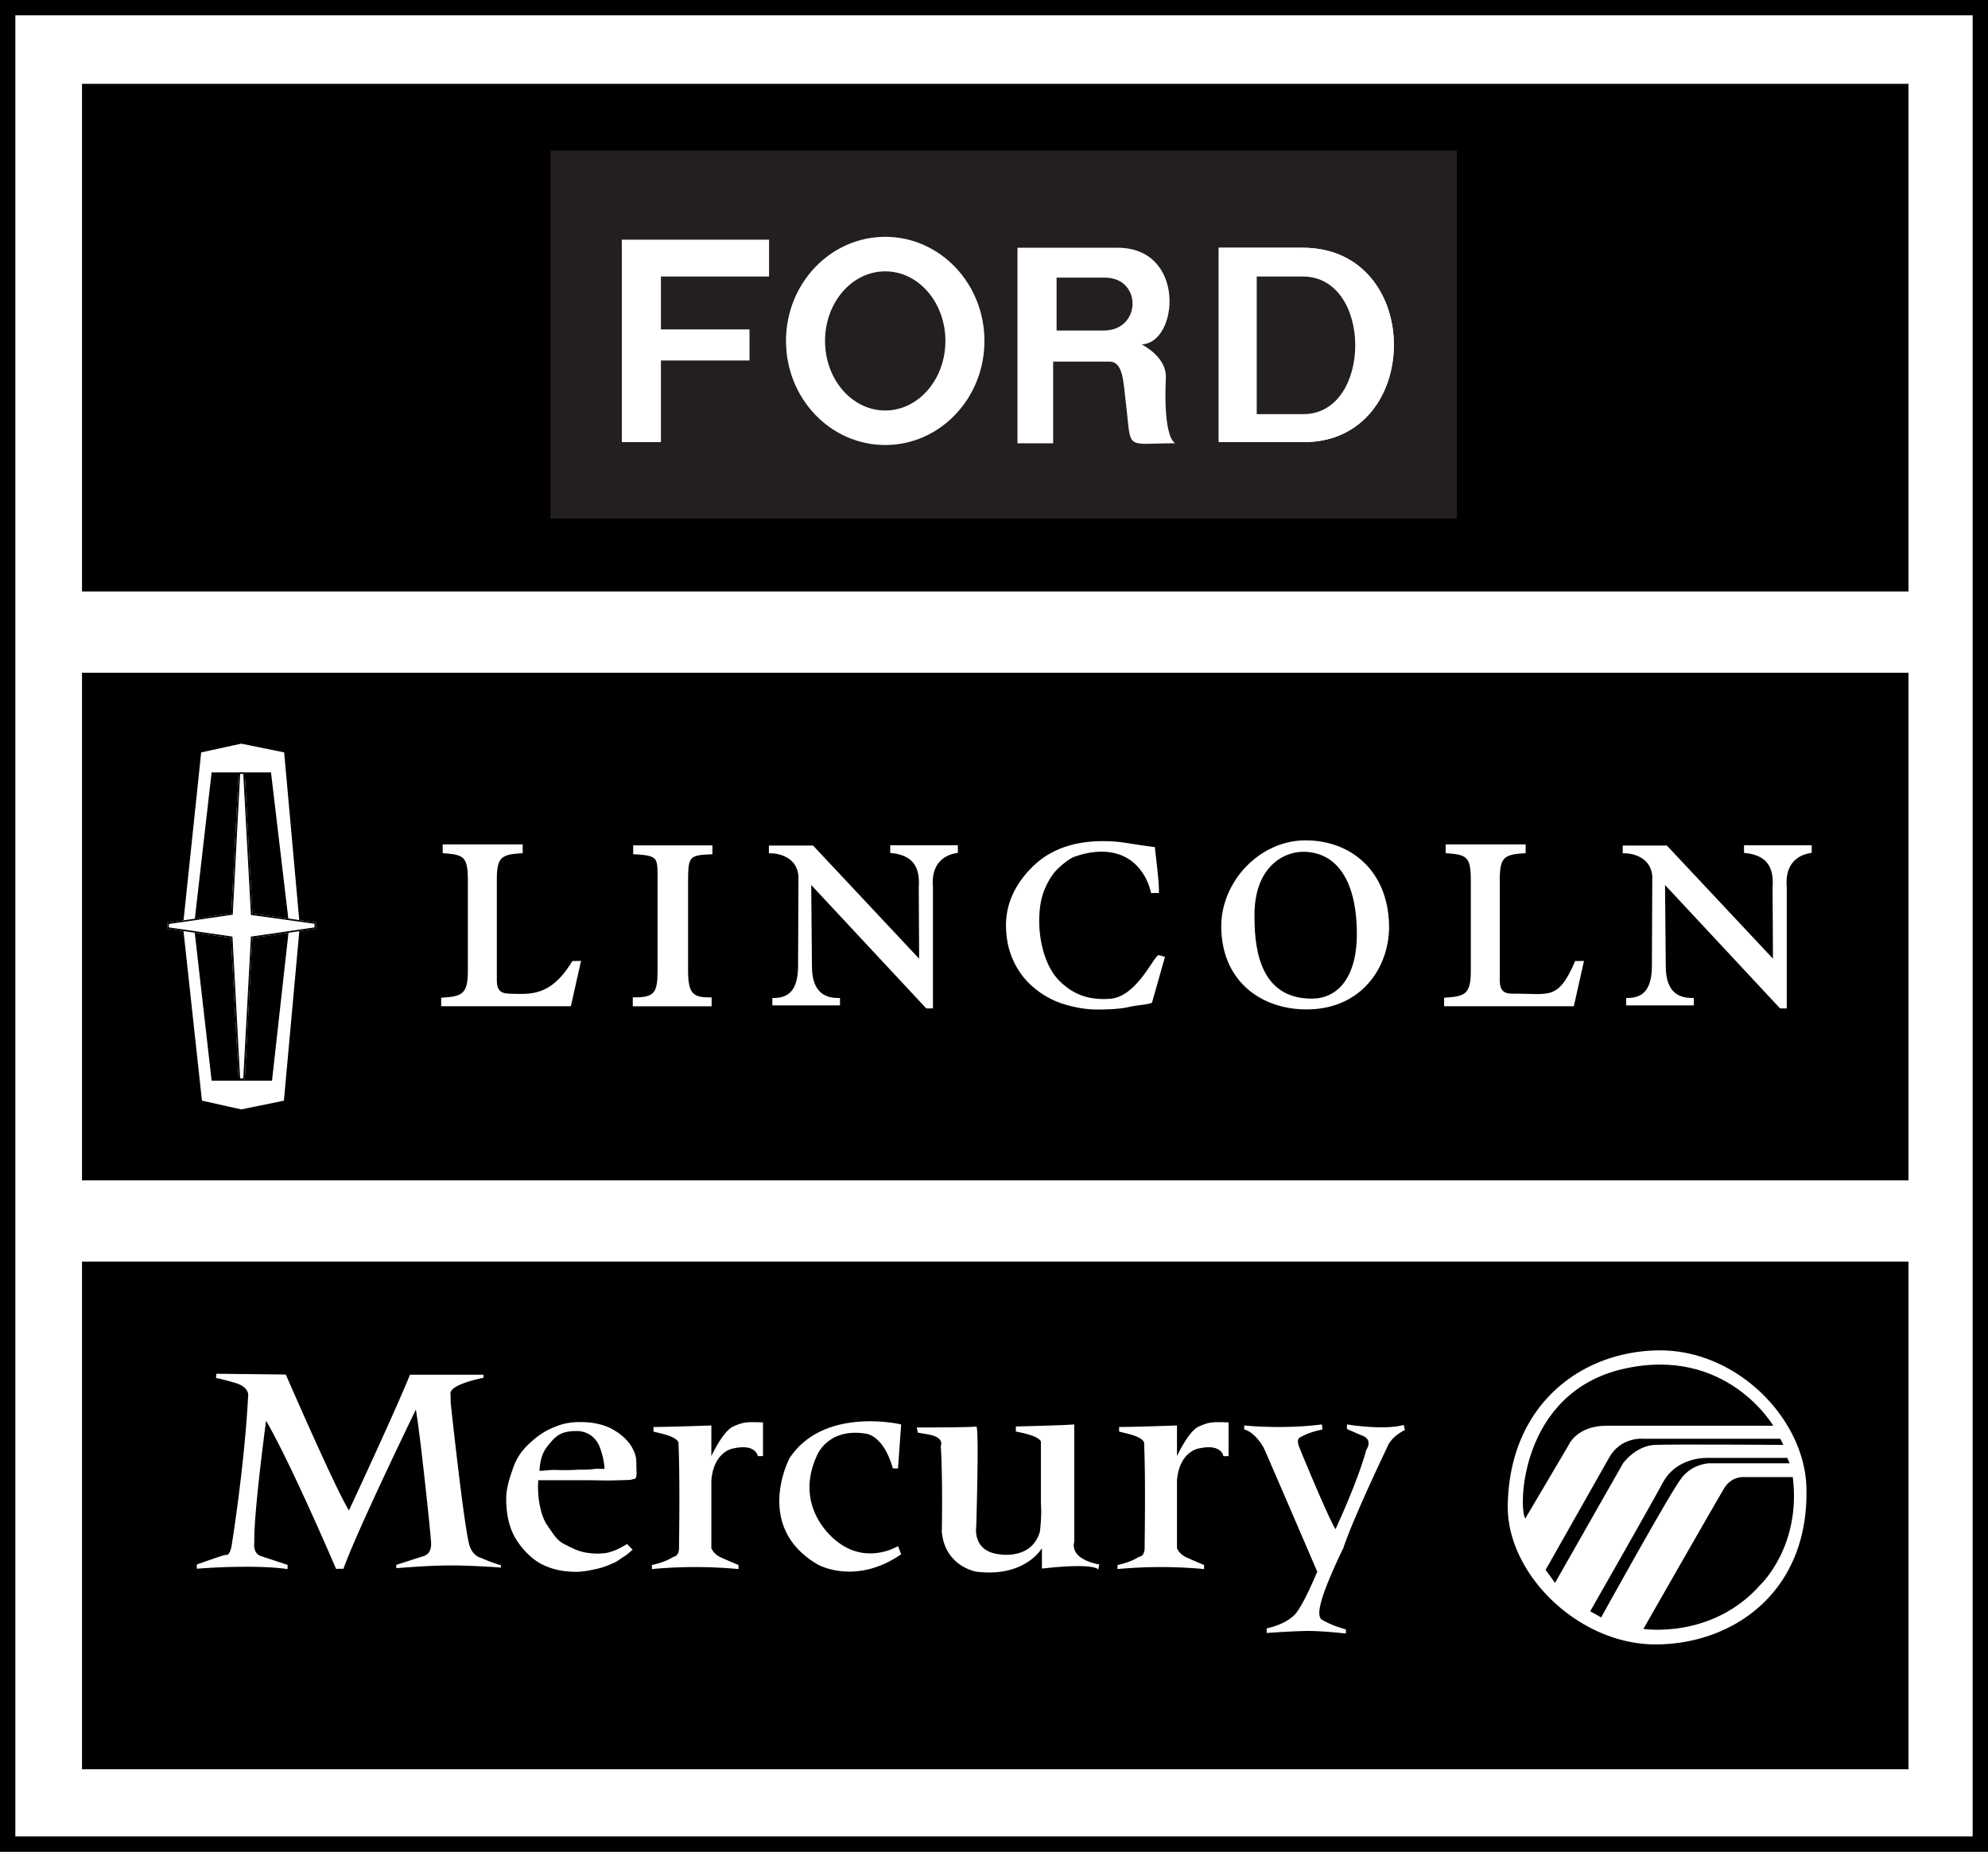 <svg xmlns="http://www.w3.org/2000/svg" width="648.156" height="603.742"><rect width="100%" height="100%" fill="#808080" stroke="none"/><path fill="#fff" d="M645.656 601.242V2.5H2.5v598.742h643.156"/><path fill="none" stroke="#000" stroke-width="5" d="M645.656 601.242V2.5H2.5v598.742Zm0 0"/><path d="M621.984 384.586v-165h-595v165h595"/><path fill="none" stroke="#000" stroke-width=".5" d="M621.984 384.586v-165h-595v165zm0 0"/><path d="M621.984 576.586v-165h-595v165h595"/><path fill="none" stroke="#000" stroke-width=".5" d="M621.984 576.586v-165h-595v165zm0 0"/><path fill="#fff" d="M169.914 277.695c-6.805.403-8.43 1.602-8.43 9v32.973c0 4 2.055 4.758 4.688 4.809 6.375.125 13.516 1.207 20.719-10.645l1.922-.023-3.09 13.757h-41.387v-1.8c6.398-.399 8.7-1.297 8.7-9v-30.07c0-7.9-1.9-8.5-8.2-9v-1.9h25.078v1.9"/><path fill="none" stroke="#fff" d="M169.914 277.695c-6.805.403-8.43 1.602-8.43 9v32.973c0 4 2.055 4.758 4.688 4.809 6.375.125 13.516 1.207 20.719-10.645l1.922-.023-3.09 13.757h-41.387v-1.8c6.398-.399 8.7-1.297 8.7-9v-30.07c0-7.9-1.9-8.5-8.2-9v-1.9h25.078zm0 0"/><path fill="#fff" d="M496.914 277.695c-6.805.403-8.43 1.602-8.43 9v32.973c0 4 2.055 4.836 4.688 4.809 11.875-.125 15.015 2.457 20.719-10.645l1.922-.023-3.09 13.757h-41.387v-1.8c6.398-.399 8.7-1.297 8.7-9v-30.07c0-7.9-1.9-8.5-8.2-9v-1.9h25.078v1.9"/><path fill="none" stroke="#fff" d="M496.914 277.695c-6.805.403-8.43 1.602-8.43 9v32.973c0 4 2.055 4.836 4.688 4.809 11.875-.125 15.015 2.457 20.719-10.645l1.921-.023-3.09 13.757h-41.386v-1.8c6.398-.399 8.7-1.297 8.7-9v-30.07c0-7.9-1.9-8.5-8.2-9v-1.9h25.078zm0 0"/><path fill="#fff" d="M206.813 325.684c7 .05 8.074-2 8.074-9.102v-29.55c0-7.403.347-8.602-7.95-9v-1.903h24.825v1.902c-7.301.301-7.926 1-7.926 9v29.551c0 7.8 2.027 9.152 7.676 9.102v1.902h-24.7v-1.902"/><path fill="none" stroke="#fff" d="M206.813 325.684c7 .05 8.074-2 8.074-9.102v-29.55c0-7.403.347-8.602-7.95-9v-1.903h24.825v1.902c-7.301.301-7.926 1-7.926 9v29.551c0 7.8 2.027 9.152 7.676 9.102v1.902h-24.7zm0 0"/><path fill="#fff" d="M311.797 277.625c-5.418.934-8.75 4.754-8.125 11.738v38.918h-1.461l-38.078-40.844h-.16l.25 27.579c0 9.238 4.93 10.875 9.144 10.863v1.422h-21.05v-1.422c4.706-.024 8.386-2.348 8.386-10.988l.125-29.286c-.531-6.375-6.437-7.898-9.637-7.898v-1.52h13.684l35.14 37.481h.16l-.124-24.305c.5-6.949-2.117-10.965-9.309-11.738v-1.52h21.055v1.52"/><path fill="none" stroke="#fff" d="M311.797 277.625c-5.418.934-8.75 4.754-8.125 11.738v38.918h-1.461l-38.078-40.844h-.16l.25 27.579c0 9.238 4.93 10.875 9.144 10.863v1.422h-21.05v-1.422c4.706-.024 8.386-2.348 8.386-10.988l.125-29.286c-.531-6.375-6.437-7.898-9.637-7.898v-1.52h13.684l35.14 37.481h.16l-.124-24.305c.5-6.949-2.117-10.965-9.309-11.738v-1.52h21.055zm0 0"/><path fill="#fff" d="M590.172 277.625c-5.418.934-8.75 4.754-8.125 11.738v38.918h-1.461l-38.078-40.844h-.16l.25 27.579c0 9.238 4.93 10.875 9.144 10.863v1.422h-21.05v-1.422c4.706-.024 8.386-2.348 8.386-10.988l.125-29.286c-.531-6.375-6.437-7.898-9.637-7.898v-1.52h13.684l35.14 37.481h.16l-.124-24.305c.5-6.949-2.117-10.965-9.309-11.738v-1.52h21.055v1.52"/><path fill="none" stroke="#fff" d="M590.172 277.625c-5.418.934-8.75 4.754-8.125 11.738v38.918h-1.461l-38.078-40.844h-.16l.25 27.579c0 9.238 4.93 10.875 9.144 10.863v1.422h-21.05v-1.422c4.706-.024 8.386-2.348 8.386-10.988l.125-29.286c-.531-6.375-6.437-7.898-9.637-7.898v-1.52h13.684l35.14 37.481h.16l-.124-24.305c.5-6.949-2.117-10.965-9.309-11.738v-1.52h21.055zm0 0"/><path fill="#fff" d="m377.844 311.93 1.363.383-4.035 14.238c-1.442.543-4.7.676-7.399 1.312-2.699.637-6.761.782-9.941.782-3.734 0-7.203-.668-10.406-1.61a27.217 27.217 0 0 1-8.403-4.129c-2.394-1.746-4.351-3.703-5.87-5.87a25.615 25.615 0 0 1-3.47-7.063c-.792-2.54-1.19-5.332-1.19-8.368 0-7.683 3.702-14.148 9.066-19.195 5.359-5.047 12.773-7.668 22.046-7.668 2.196 0 4.223.125 6.09.38 1.868.253 8.051 1.253 10.387 1.515.094 1.453 1.406 11.324 1.262 14.02h-1.676s-2.527-13.598-16.73-13.473c-3.422.03-6.454.847-8.833 1.695-1.636.582-4.44 2.766-6.18 4.637-1.32 1.421-2.683 3.574-3.84 6.332-1.155 2.757-1.745 6.218-1.769 10.386 0 7.297 2.227 15.422 6.684 19.864 4.457 4.445 9.613 6.57 16.922 6.043 8.672-.625 14.016-12.864 15.922-14.211"/><path fill="none" stroke="#fff" d="m377.844 311.93 1.363.383-4.035 14.238c-1.442.543-4.7.676-7.399 1.312-2.699.637-6.761.782-9.941.782-3.734 0-7.203-.668-10.406-1.61a27.216 27.216 0 0 1-8.403-4.129c-2.394-1.746-4.351-3.703-5.87-5.87a25.615 25.615 0 0 1-3.47-7.063c-.792-2.54-1.19-5.332-1.19-8.368 0-7.683 3.702-14.148 9.066-19.195 5.359-5.047 12.773-7.668 22.046-7.668 2.196 0 4.223.125 6.09.38 1.867.253 8.051 1.253 10.387 1.515.094 1.453 1.406 11.324 1.262 14.02h-1.676s-2.527-13.598-16.73-13.473c-3.422.03-6.454.847-8.833 1.695-1.636.582-4.44 2.766-6.18 4.637-1.32 1.421-2.683 3.574-3.84 6.332-1.155 2.757-1.745 6.218-1.769 10.386 0 7.297 2.227 15.422 6.684 19.864 4.457 4.445 9.613 6.57 16.922 6.043 8.672-.625 14.016-12.864 15.922-14.211zm0 0"/><path fill="#fff" d="M452.379 301.379c.344 12.89-7.973 26.344-24.672 27.18-14.941.75-28.789-7.954-29.039-26.18-.2-14.527 12.219-27.895 26.96-27.895 14.411 0 26.286 9.575 26.75 26.895zm-9.504 2.348c-.25-18.403-7.793-26.512-18.012-26.512-7 0-16.36 5.527-16.36 21.082 0 8.223.43 27.965 19.388 27.789 8.039-.074 15.199-6.473 14.984-22.36"/><path fill="none" stroke="#fff" d="M452.379 301.379c.344 12.89-7.973 26.344-24.672 27.18-14.941.75-28.789-7.954-29.039-26.18-.2-14.527 12.219-27.895 26.96-27.895 14.411 0 26.286 9.575 26.75 26.895zm-9.504 2.348c-.25-18.403-7.793-26.512-18.012-26.512-7 0-16.36 5.527-16.36 21.082 0 8.223.43 27.965 19.388 27.789 8.039-.074 15.199-6.473 14.984-22.36zm0 0"/><path fill="#fff" d="m70.55 447.895 22.634.25s16.129 37.19 20.59 44.316c0 0 15.558-33.375 19.89-44.25h23.973v1s-10.903 2.059-10.774 5.125c.125 3.059.063 2.875.063 2.875s4.078 38.25 5.992 46.125c0 0 .637 3.625 3.953 4.625 0 0 3.57 1.559 6.438 2.375v.75s-9.754-.75-17.02-.691c-7.27.066-13.133.625-17.086.875v-1.06l8.926-2.874s2.676-.5 2.422-4.5-3.7-36.5-4.973-43.25c0 0-19.379 39.875-23.59 51.875l-2.422.047s-14.535-34.047-22.82-48.297c0 0-4.082 30.375-3.824 39.5 0 0-.64 3.75 2.164 4.625l8.672 2.875v1.375s-4.844-.875-15.426-.75c0 0-6.121 0-14.156.625v-1.375s9.054-3.25 9.437-3.125c.383.125 1.532 0 2.04-3.875 0 0 4.081-25.5 5.226-47.625 0 0 .894-3.125-4.332-4.625 0 0-5.102-1.5-6.121-1.5l.125-1.441m109.355 21.937c2.227-2.562 4.485-3.262 8.133-3.262 1.922 0 4.68.672 6.617 3.516 1.758 2.57 2.723 8.887 2.336 8.844-.168-.02-2.226-.047-2.515-.04-1.364.047-1.036.282-5.325.282-1.808 0-2.91.254-7.715.094-2.519-.094-5.574.472-5.558.218.375-5.375 1.8-7.09 4.027-9.652zm18.844 36.23c-1.953.618-5.316.551-7.54.176-2.862-.48-4.429-1.414-7.124-2.742-2.695-1.328-3.707-3.473-5.574-6.066-2.555-3.551-3.438-10.547-2.992-14.825h15.199c3.484 0 6.707.16 10.203.04 3.625-.125 4.8-.055 5.476-.395.356-.184 1.258.45 1.13-2.562-.15-3.508.214-4.368-1.141-7.153-1.356-2.785-3.875-4.984-6.797-6.597-2.918-1.614-6.7-2.297-10.313-2.297-2.968 0-5.472.398-8.023 1.441-1.934.762-3.082 1.297-5.047 2.61-1.973 1.316-4.105 3.351-5.039 4.363-1.293 1.394-2.828 3.55-3.844 6.476-1.015 2.93-2.289 6.461-2.289 10.102 0 4.648.832 8.957 2.754 12.422 1.918 3.465 5.367 7.195 8.824 8.933 3.45 1.739 7.055 2.485 11.313 2.485 2.164 0 5.113-.606 7.066-1.063 1.953-.46 3.813-1.27 5.332-1.933 1.031-.446 1.64-1.094 3.867-2.457l2.063-1.75-1.797-1.848c-2.871 1.644-3.754 2.023-5.707 2.64m14.305-40.812s5.101 0 18.87-.5v10s3.743-8.164 7.141-9.664c3.399-1.5 4.25-1.5 9.692-1.336v11h-1.703s-.508-4.164-7.989-2.5c0 0-6.289.836-7.14 10.336v22.164s.625 1.887 3.058 3c2.551 1.168 5.782 2.5 5.782 2.5v1.336s-6.121-.668-14.11-.668c-7.988 0-14.11.668-14.11.668v-1.336s4.25-.832 6.97-2.664c0 0 1.87 0 1.87-3s.34-22-.171-33.836c0 0 .68-1.832-5.442-3.332l-2.718-.668v-1.5m151.812 0s5.098 0 18.867-.5v10s3.743-8.164 7.141-9.664c3.402-1.5 4.25-1.5 9.691-1.336v11h-1.699s-.512-4.164-7.992-2.5c0 0-6.29.836-7.14 10.336v22.164s.624 1.887 3.062 3a199.25 199.25 0 0 0 5.777 2.5v1.336s-6.117-.668-14.11-.668c-7.987 0-14.109.668-14.109.668v-1.336s4.25-.832 6.97-2.664c0 0 1.87 0 1.87-3s.34-22-.168-33.836c0 0 .68-1.832-5.441-3.332l-2.719-.668v-1.5m-71.062-.832s-25.16-6-36.38 11c0 0-11.898 22.332 9.18 34.668 0 0 12.243 7 27.2-3.336l-1.02-2.664s-10.2 6.332-20.058-1.668c0 0-14.282-10.332-6.461-27.668 0 0 3.402-9.332 15.98-7.332 0 0 5.781.332 8.84 11.332h1.7l1.019-14.332m5.101 1s18.36 0 19.38-.332c1.019-.336 0 32.664 0 32.664s-1.36 8 7.48 9c0 0 10.539 2 13.261-7.332 0 0 .68-4.668.34-9.332v-19.668s1.02-2-8.16-3.668v-1.664s14.961-.336 19.04-.668v38.332s-2.04 5.336 8.16 7.336l-.34 1.664s-.68-2.332-18.36-.332v-6.668s-5.441 9.668-21.422 7.668c0 0-10.2-1.668-11.219-13 0 0 .34-17.332-.34-28 0 0 1.36-2.668-3.742-3.668l-3.738-.664-.34-1.668m106.762-.668s12.238 1.336 25.328-.332l.172 1.668s-4.082.664-7.14 2.5c0 0-1.532.332-.512 3 1.02 2.664 9.691 23.5 11.902 27 0 0 7.309-15.668 10.027-25.836 0 0 2.551-3.5-1.699-4.832l-4.59-2v-1.5s11.903 2 18.531.168l.34 1.664s-4.422 2-5.78 5.668c0 0-11.052 23-14.282 32.832 0 0-5.778 11.668-7.309 17.836 0 0-1.36 4.5.34 5.5 0 0 2.89 1.832 7.82 3.164v1.336s-7.48-.836-12.41-.836c0 0-4.25 0-13.43.668v-1.5s6.97-1.332 9.86-5.332c2.89-4 6.629-13.168 6.629-13.168s-16.828-39.168-17.508-40.5c0 0-2.723-5-6.289-5.832v-1.336m135.617-24.473c-25.195 0-49.191 17.297-49.7 50.559-.343 22.254 22.974 45.305 48.169 45.305 25.195 0 50.21-17.047 49.191-51.305-.664-22.254-22.465-44.559-47.66-44.559"/><path d="M578.133 464.836s-15.301-26.25-48.961-18.5-34.168 45.5-31.875 48.75l14.023-23.75s2.551-6.5 12.496-6.5h54.317"/><path d="M580.426 469.086H535.8s-7.395-.75-11.219 6.25l-20.656 36.5 3.062 4.25 22.184-39s4.082-5.75 10.457-6c6.375-.25 41.816 0 41.816 0l-1.02-2"/><path d="M582.723 475.336H556.71s-9.945-.5-14.535 8c-4.973 9.207-23.715 42-23.715 42l3.57 2s23.207-42 26.266-45.5c0 0 2.805-4.25 8.926-4.75h26.265l-.765-1.75"/><path d="M584.508 481.586h-15.813s-4.078-.5-6.629 3.75c-2.55 4.25-26.265 45.75-26.265 45.75s22.441 3.5 38.25-14.5c0 0 13.261-12.5 10.457-35m37.476-289v-165h-595v165h595"/><path fill="none" stroke="#000" stroke-width=".5" d="M621.984 192.586v-165h-595v165Zm0 0"/><path fill="#231f20" d="M474.984 169.086v-120h-295.5v120h295.5"/><path fill="#fff" d="M424.734 80.773H397.36v63.375h27.75c39 0 39.375-63.375-.375-63.375m-174.001-2.625v12h-35.25v17.25h28.875v10.125h-28.875v26.625h-12.75v-66h48m37.876-.938c17.867 0 32.35 15.196 32.35 33.938 0 18.747-14.483 33.942-32.35 33.942-17.864 0-32.348-15.195-32.348-33.942 0-18.742 14.484-33.937 32.347-33.937"/><path fill="#231f20" d="M288.61 88.465c10.84 0 19.624 10.156 19.624 22.683 0 12.532-8.785 22.688-19.625 22.688-10.836 0-19.62-10.156-19.62-22.688 0-12.527 8.784-22.683 19.62-22.683"/><path fill="#fff" d="M331.734 80.773v63.75h11.625v-26.625h18.375c4.5 0 4.512 6.75 5.25 12.75 2.067 16.692-.75 13.875 16.125 13.875-4.125-3-3-21-3-21 .375-5.625-4.5-9.375-7.875-11.25 12-.375 14.625-31.5-7.875-31.5h-32.625"/><path fill="#231f20" d="M359.77 107.773c12.464 0 12.656-17.25.464-17.25h-15.75v17.25h15.286"/><path fill="#fff" d="M424.734 80.773H397.36v63.375h27.75c39 0 39.375-63.375-.375-63.375"/><path fill="#231f20" d="M424.734 90.148h-15v44.875h15.22c22.468 0 22.683-44.875-.22-44.875"/><path fill="#fff" d="m60.152 301.941 5.899-56.218 12.625-2.75 13.504 2.75 5.058 56.218-5.14 56.504-13.422 2.75-12.375-2.75-6.149-56.504"/><path fill="none" stroke="#fff" d="m60.152 301.941 5.899-56.218 12.625-2.75 13.504 2.75 5.058 56.218-5.14 56.504-13.422 2.75-12.375-2.75zm0 0"/><path d="m62.75 301.96 5.8-50.624H88.8l6 50.625-5.663 50.875H68.55l-5.8-50.876"/><path fill="none" stroke="#fff" d="m62.75 301.96 5.8-50.624H88.8l6 50.625-5.663 50.875H68.55Zm0 0"/><path fill="#fff" d="M78.05 252.086h1.5l2.5 46 20.75 2.875v1.625l-20.75 3-2.5 46.25h-1.5l-2.5-46.25-20.75-3v-1.543L75.638 298l2.414-45.914"/><path fill="none" stroke="#fff" stroke-width=".5" d="M78.05 252.086h1.5l2.5 46 20.75 2.875v1.625l-20.75 3-2.5 46.25h-1.5l-2.5-46.25-20.75-3v-1.543L75.638 298Zm0 0"/><path fill="none" stroke="#000" stroke-width=".5" d="M78.05 252.086h1.5l2.5 46 20.75 2.875v1.625l-20.75 3-2.5 46.25h-1.5l-2.5-46.25-20.75-3v-1.543L75.638 298Zm0 0"/></svg>
